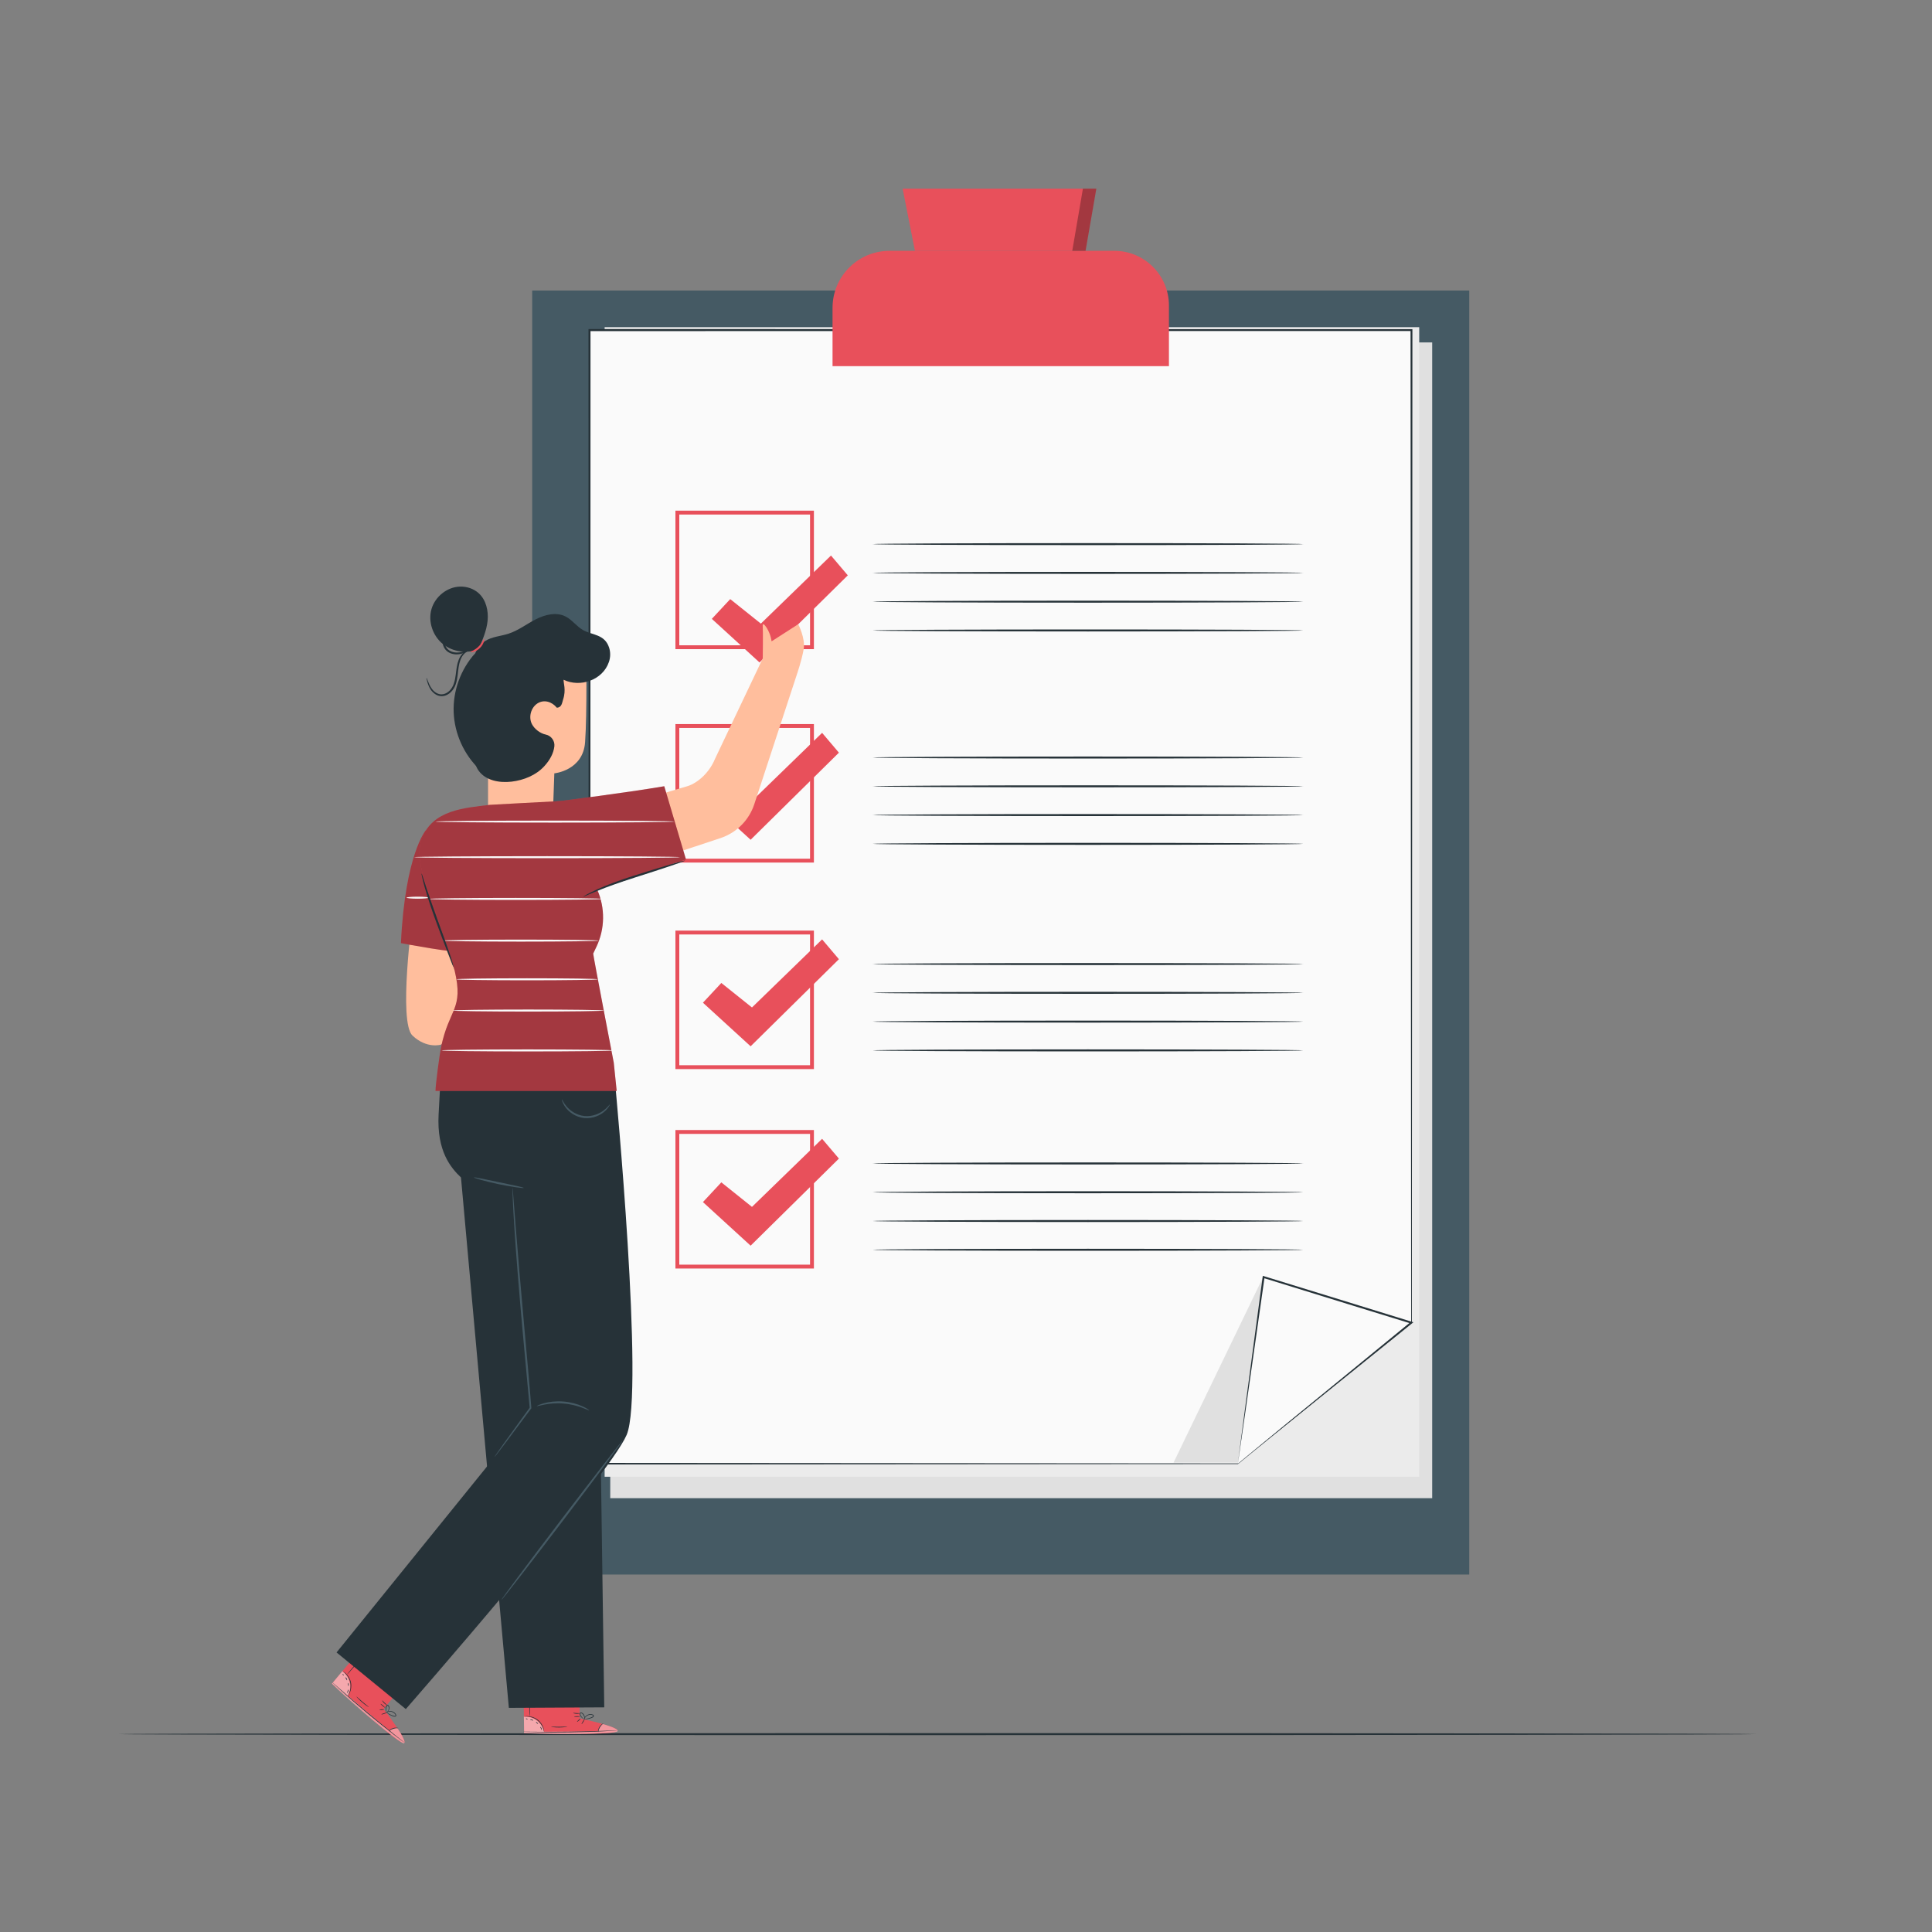 <?xml version="1.0" encoding="utf-8"?>
<!-- Generator: Adobe Illustrator 27.6.1, SVG Export Plug-In . SVG Version: 6.00 Build 0)  -->
<svg version="1.1" xmlns="http://www.w3.org/2000/svg" xmlns:xlink="http://www.w3.org/1999/xlink" x="0px" y="0px"
	 viewBox="0 0 500 500" style="enable-background:new 0 0 500 500;" xml:space="preserve">
<rect x="0" y="0" width="500" height="500" fill="#808080" stroke="none"/>
<g id="Background_Complete" style="display:none;">
</g>
<g id="Background_Simple" style="display:none;">
	<path style="display:inline;fill:#E0E0E0;" d="M429.42,94.23c26.7,53.19,18.25,120.34-15.11,169.62s-88.88,81.19-147.25,92.81
		c-41.67,8.29-86.49,6.61-124.56-12.25c-38.07-18.85-68.01-56.79-70.29-99.21c-0.86-16.02,2.54-33.04,13.23-45
		c17.07-19.1,46.22-19.78,71.83-18.99c25.61,0.79,54.74,0.19,71.9-18.84c13.18-14.62,15.12-35.83,22.07-54.25
		c11.81-31.32,40.31-55.78,73.06-62.7c4.55-0.96,9.16-1.58,13.79-1.87c36.02-2.25,70.19,16.29,89.09,47.04L429.42,94.23z"/>
</g>
<g id="Floor">
	<g>
		<g>
			<path style="fill:#263238;" d="M454.63,448.79c0,0.14-94.94,0.26-212.03,0.26c-117.13,0-212.06-0.12-212.06-0.26
				s94.92-0.26,212.06-0.26C359.69,448.53,454.63,448.65,454.63,448.79z"/>
		</g>
	</g>
</g>
<g id="Plants">
</g>
<g id="Checklist">
	<g>
		<g>
			<rect x="137.73" y="75.19" style="fill:#455A64;" width="242.51" height="332.3"/>
		</g>
		<g>
			<polygon style="fill:#E0E0E0;" points="370.65,387.73 325.74,387.73 157.93,387.73 157.93,88.62 370.65,88.62 370.65,350.52 			
				"/>
		</g>
		<g>
			<polygon style="fill:#EBEBEB;" points="367.29,382.18 322.78,382.18 156.48,382.18 156.48,84.67 367.29,84.67 367.29,345.17 			
				"/>
		</g>
		<g>
			<g>
				<polygon style="fill:#FAFAFA;" points="344.64,359.03 320.36,378.8 152.55,378.8 152.55,85.42 365.27,85.42 365.27,342.3 				
					"/>
			</g>
			<g>
				<g>
					<path style="fill:#263238;" d="M344.64,359.03c0,0,0.43-0.37,1.3-1.08c0.87-0.71,2.17-1.77,3.89-3.18
						c3.46-2.81,8.6-7,15.4-12.53l-0.03,0.06c-0.03-42.2-0.08-135.96-0.15-256.88l0.24,0.24c-63.35,0.01-135.12,0.02-210.87,0.03
						c-0.63,0-1.25,0-1.86,0l0.26-0.26c-0.02,110.3-0.04,212.05-0.05,293.38l-0.21-0.21c76.6,0.05,135.45,0.1,167.81,0.12
						l-0.06,0.02c8.1-6.57,14.18-11.5,18.23-14.79c2.03-1.64,3.55-2.87,4.57-3.69C344.12,359.43,344.64,359.03,344.64,359.03
						s-0.5,0.42-1.5,1.25c-1.01,0.83-2.53,2.07-4.54,3.73c-4.05,3.31-10.11,8.26-18.18,14.86l-0.02,0.02h-0.03
						c-32.36,0.02-91.21,0.07-167.81,0.12l-0.21,0l0-0.21c-0.01-81.33-0.03-183.08-0.05-293.38v-0.26h0.26c0.61,0,1.23,0,1.86,0
						c75.75,0.01,147.52,0.02,210.87,0.03h0.24l0,0.24c-0.07,120.92-0.13,214.68-0.15,256.88v0.04l-0.03,0.02
						c-6.81,5.5-11.98,9.67-15.45,12.47c-1.73,1.39-3.04,2.44-3.92,3.15C345.09,358.68,344.64,359.03,344.64,359.03z"/>
				</g>
			</g>
		</g>
		<g>
			<path style="fill:#E8505B;" d="M302.52,94.76h-87.06V79.67c0-8.15,6.61-14.76,14.76-14.76h58.15c7.82,0,14.15,6.34,14.15,14.15
				V94.76z"/>
		</g>
		<g>
			<polygon style="fill:#E8505B;" points="236.78,64.92 233.6,48.82 283.73,48.82 280.94,64.92 			"/>
		</g>
		<g>
			<g>
				<path style="fill:#E8505B;" d="M210.63,168H174.8v-35.84h35.84V168z M175.8,167h33.84v-33.84H175.8V167z"/>
			</g>
			<g>
				<g>
					<path style="fill:#263238;" d="M337.28,140.82c0,0.14-24.95,0.26-55.71,0.26c-30.78,0-55.72-0.12-55.72-0.26
						c0-0.14,24.94-0.26,55.72-0.26C312.33,140.56,337.28,140.67,337.28,140.82z"/>
				</g>
			</g>
			<g>
				<g>
					<path style="fill:#263238;" d="M337.28,148.26c0,0.14-24.95,0.26-55.71,0.26c-30.78,0-55.72-0.12-55.72-0.26
						c0-0.14,24.94-0.26,55.72-0.26C312.33,148,337.28,148.12,337.28,148.26z"/>
				</g>
			</g>
			<g>
				<g>
					<path style="fill:#263238;" d="M337.28,155.71c0,0.14-24.95,0.26-55.71,0.26c-30.78,0-55.72-0.12-55.72-0.26
						c0-0.14,24.94-0.26,55.72-0.26C312.33,155.45,337.28,155.57,337.28,155.71z"/>
				</g>
			</g>
			<g>
				<g>
					<path style="fill:#263238;" d="M337.28,163.16c0,0.14-24.95,0.26-55.71,0.26c-30.78,0-55.72-0.12-55.72-0.26
						s24.94-0.26,55.72-0.26C312.33,162.9,337.28,163.01,337.28,163.16z"/>
				</g>
			</g>
		</g>
		<g>
			<g>
				<path style="fill:#E8505B;" d="M210.63,223.23H174.8v-35.84h35.84V223.23z M175.8,222.23h33.84v-33.84H175.8V222.23z"/>
			</g>
			<g>
				<polygon style="fill:#E8505B;" points="181.92,206.05 186.68,200.94 194.61,207.28 212.76,189.66 217.11,194.79 194.26,217.33 
									"/>
			</g>
			<g>
				<g>
					<path style="fill:#263238;" d="M337.28,196.05c0,0.14-24.95,0.26-55.71,0.26c-30.78,0-55.72-0.12-55.72-0.26
						s24.94-0.26,55.72-0.26C312.33,195.79,337.28,195.91,337.28,196.05z"/>
				</g>
			</g>
			<g>
				<g>
					<path style="fill:#263238;" d="M337.28,203.5c0,0.14-24.95,0.26-55.71,0.26c-30.78,0-55.72-0.12-55.72-0.26
						s24.94-0.26,55.72-0.26C312.33,203.24,337.28,203.35,337.28,203.5z"/>
				</g>
			</g>
			<g>
				<g>
					<path style="fill:#263238;" d="M337.28,210.94c0,0.14-24.95,0.26-55.71,0.26c-30.78,0-55.72-0.12-55.72-0.26
						s24.94-0.26,55.72-0.26C312.33,210.68,337.28,210.8,337.28,210.94z"/>
				</g>
			</g>
			<g>
				<g>
					<path style="fill:#263238;" d="M337.28,218.39c0,0.14-24.95,0.26-55.71,0.26c-30.78,0-55.72-0.12-55.72-0.26
						c0-0.14,24.94-0.26,55.72-0.26C312.33,218.13,337.28,218.25,337.28,218.39z"/>
				</g>
			</g>
		</g>
		<g>
			<g>
				<path style="fill:#E8505B;" d="M210.63,276.68H174.8v-35.84h35.84V276.68z M175.8,275.68h33.84v-33.84H175.8V275.68z"/>
			</g>
			<g>
				<polygon style="fill:#E8505B;" points="181.92,259.5 186.68,254.39 194.61,260.73 212.76,243.11 217.11,248.24 194.26,270.78 
									"/>
			</g>
			<g>
				<g>
					<path style="fill:#263238;" d="M337.28,249.5c0,0.14-24.95,0.26-55.71,0.26c-30.78,0-55.72-0.12-55.72-0.26
						s24.94-0.26,55.72-0.26C312.33,249.24,337.28,249.35,337.28,249.5z"/>
				</g>
			</g>
			<g>
				<g>
					<path style="fill:#263238;" d="M337.28,256.94c0,0.14-24.95,0.26-55.71,0.26c-30.78,0-55.72-0.12-55.72-0.26
						s24.94-0.26,55.72-0.26C312.33,256.68,337.28,256.8,337.28,256.94z"/>
				</g>
			</g>
			<g>
				<g>
					<path style="fill:#263238;" d="M337.28,264.39c0,0.14-24.95,0.26-55.71,0.26c-30.78,0-55.72-0.12-55.72-0.26
						c0-0.14,24.94-0.26,55.72-0.26C312.33,264.13,337.28,264.25,337.28,264.39z"/>
				</g>
			</g>
			<g>
				<g>
					<path style="fill:#263238;" d="M337.28,271.84c0,0.14-24.95,0.26-55.71,0.26c-30.78,0-55.72-0.12-55.72-0.26
						c0-0.14,24.94-0.26,55.72-0.26C312.33,271.58,337.28,271.7,337.28,271.84z"/>
				</g>
			</g>
		</g>
		<g>
			<g>
				<path style="fill:#E8505B;" d="M210.63,328.29H174.8v-35.84h35.84V328.29z M175.8,327.29h33.84v-33.84H175.8V327.29z"/>
			</g>
			<g>
				<polygon style="fill:#E8505B;" points="181.92,311.1 186.68,305.99 194.61,312.34 212.76,294.72 217.11,299.84 194.26,322.38 
									"/>
			</g>
			<g>
				<g>
					<path style="fill:#263238;" d="M337.28,301.1c0,0.14-24.95,0.26-55.71,0.26c-30.78,0-55.72-0.12-55.72-0.26
						s24.94-0.26,55.72-0.26C312.33,300.84,337.28,300.96,337.28,301.1z"/>
				</g>
			</g>
			<g>
				<g>
					<path style="fill:#263238;" d="M337.28,308.55c0,0.14-24.95,0.26-55.71,0.26c-30.78,0-55.72-0.12-55.72-0.26
						s24.94-0.26,55.72-0.26C312.33,308.29,337.28,308.41,337.28,308.55z"/>
				</g>
			</g>
			<g>
				<g>
					<path style="fill:#263238;" d="M337.28,316c0,0.14-24.95,0.26-55.71,0.26c-30.78,0-55.72-0.12-55.72-0.26
						s24.94-0.26,55.72-0.26C312.33,315.74,337.28,315.85,337.28,316z"/>
				</g>
			</g>
			<g>
				<g>
					<path style="fill:#263238;" d="M337.28,323.44c0,0.14-24.95,0.26-55.71,0.26c-30.78,0-55.72-0.12-55.72-0.26
						s24.94-0.26,55.72-0.26C312.33,323.18,337.28,323.3,337.28,323.44z"/>
				</g>
			</g>
		</g>
		<g>
			<polygon style="fill:#E0E0E0;" points="327.03,330.23 303.71,378.53 320.36,378.53 			"/>
		</g>
		<g>
			<g>
				<polygon style="fill:#FAFAFA;" points="320.36,378.8 327.03,330.5 365.27,342.3 				"/>
			</g>
			<g>
				<g>
					<path style="fill:#263238;" d="M320.36,378.8c0.94-0.77,5.07-4.17,12.86-10.59c7.99-6.54,19.14-15.67,31.89-26.11l0.09,0.44
						c-4.74-1.46-9.69-2.99-14.77-4.55c-8.28-2.56-16.22-5.02-23.48-7.26l0.32-0.2c-2,14.03-3.71,26.05-4.93,34.59
						C321.14,373.43,320.52,377.72,320.36,378.8c0,0.01,0-0.07,0.02-0.21c0.02-0.17,0.05-0.39,0.08-0.67
						c0.08-0.63,0.2-1.5,0.34-2.63c0.31-2.35,0.75-5.72,1.31-9.96c1.15-8.61,2.77-20.72,4.66-34.86l0.04-0.29l0.28,0.09
						c7.26,2.24,15.2,4.68,23.48,7.23c5.07,1.57,10.02,3.1,14.76,4.56l0.46,0.14l-0.37,0.3c-12.9,10.41-24.19,19.51-32.28,26.04
						c-3.99,3.21-7.2,5.78-9.43,7.57c-1.08,0.86-1.92,1.54-2.51,2.02c-0.27,0.21-0.48,0.38-0.64,0.51
						C320.43,378.75,320.36,378.81,320.36,378.8z"/>
				</g>
			</g>
		</g>
		<g style="opacity:0.3;">
			<polyline points="280.26,48.82 277.5,64.92 280.94,64.92 283.73,48.82 279.34,48.82 			"/>
		</g>
	</g>
</g>
<g id="Character">
	<g>
		<g>
			<g>
				<g>
					<g>
						<g>
							<g>
								<g>
									<path style="fill:#FFBE9D;" d="M133.43,218.62L133.43,218.62c5.09,0.39,9.48-3.53,9.68-8.63c0.19-4.9,0.35-9.85,0.35-9.85
										s7.42-0.7,7.96-8.04c0.54-7.34,0.29-24.3,0.29-24.3l0,0c-8.28-4.17-18.18-3.54-25.86,1.66l0.46,25.85v13.9
										C126.35,213.89,128.78,218.27,133.43,218.62z"/>
								</g>
							</g>
						</g>
					</g>
				</g>
			</g>
			<g>
				<path style="fill:#263238;" d="M144.1,183.15c-1.27-1.57-3.33-2.19-5.02-1.1c-1.69,1.1-2.34,3.54-1.42,5.34
					c0.65,1.27,2.13,2.42,3.6,2.72c1.39,0.29,2.37,1.63,2.21,3.04c-0.21,1.84-1.19,3.59-2.58,5.11c-2.15,2.37-5.32,3.65-8.5,4.03
					c-3.13,0.37-6.71-0.28-8.53-2.85c-1.32-1.87-1.42-4.32-1.47-6.61c-0.11-5.41-0.22-10.83-0.34-16.24
					c-0.04-1.95-0.08-3.93,0.37-5.83c0.45-1.9,1.44-3.75,3.07-4.82c1.79-1.18,4.05-1.28,6.08-1.93c2.54-0.82,4.7-2.51,7.08-3.73
					c2.38-1.22,5.3-1.94,7.69-0.75c1.71,0.86,2.86,2.57,4.53,3.52c2.37,1.35,5.61,1.04,6.76,4.53c0.4,1.21,0.37,2.53-0.04,3.73
					c-1.61,4.75-7.49,6.67-11.73,4.61c-0.08,0.8,0.71,2.6-0.14,5.14C145.46,181.89,145.37,183.12,144.1,183.15"/>
			</g>
			<g>
				<path style="fill:#263238;" d="M123.83,168.03c1.04-2.37,2.1-4.8,2.36-7.38c0.26-2.58-0.39-5.39-2.31-7.13
					c-1.3-1.18-3.09-1.76-4.84-1.71c-3.36,0.1-6.46,2.62-7.38,5.85c-0.92,3.23,0.35,6.93,2.97,9.03c2.62,2.1,6.42,2.55,9.51,1.24"/>
			</g>
			<g>
				<g>
					<path style="fill:#E8505B;" d="M125.27,165.35c0.14,0,0.02,1.31-1.08,2.37c-1.09,1.08-2.4,1.17-2.4,1.03
						c-0.04-0.15,1.08-0.44,2.03-1.4C124.81,166.42,125.13,165.31,125.27,165.35z"/>
				</g>
			</g>
			<g>
				<g>
					<path style="fill:#263238;" d="M122.86,167.15c0.03,0.04-0.65,0.7-1.99,1.46c-0.67,0.36-1.57,0.73-2.63,0.74
						c-1.03,0.02-2.31-0.32-3.07-1.37c-0.75-1.04-0.78-2.32-0.54-3.32c0.25-1.03,0.77-1.82,1.24-2.43c0.97-1.2,1.7-1.79,1.74-1.75
						c0.07,0.06-0.58,0.75-1.44,1.97c-0.41,0.61-0.87,1.39-1.06,2.32c-0.19,0.92-0.13,2.05,0.49,2.91c0.62,0.87,1.71,1.2,2.64,1.2
						c0.95,0.01,1.79-0.29,2.47-0.59C122.04,167.63,122.81,167.07,122.86,167.15z"/>
				</g>
			</g>
			<g>
				<g>
					<path style="fill:#263238;" d="M110.38,175.44c0.04-0.01,0.15,0.28,0.36,0.81c0.21,0.52,0.49,1.31,1.08,2.09
						c0.57,0.75,1.63,1.56,2.88,1.32c1.23-0.23,2.32-1.37,2.77-2.79c0.48-1.43,0.51-2.92,0.75-4.27c0.22-1.34,0.67-2.57,1.4-3.36
						c0.71-0.8,1.56-1.15,2.14-1.22c0.59-0.08,0.91,0.06,0.9,0.08c0,0.05-0.32-0.01-0.86,0.12c-0.53,0.13-1.28,0.5-1.9,1.26
						c-0.63,0.75-1.02,1.9-1.21,3.2c-0.21,1.31-0.22,2.82-0.73,4.36c-0.48,1.53-1.71,2.84-3.18,3.09c-0.73,0.13-1.45-0.06-1.99-0.39
						c-0.55-0.33-0.96-0.76-1.27-1.19c-0.6-0.88-0.82-1.7-0.98-2.25C110.39,175.76,110.34,175.45,110.38,175.44z"/>
				</g>
			</g>
		</g>
		<g>
			<path style="fill:#FFBE9D;" d="M106.77,237.13c0,0-3.74,27.42,0,30.9c3.74,3.48,7.35,2.32,7.35,2.32l7.13-5.96l1.4-27.26H106.77z
				"/>
		</g>
		<g>
			<g>
				<polygon style="fill:#E8505B;" points="184.22,160.16 188.98,155.05 196.91,161.39 215.06,143.77 219.41,148.9 196.56,171.44 
									"/>
			</g>
			<g>
				<path style="fill:#FFBE9D;" d="M206.58,161.55l-6.9,4.43c-0.31-2.73-2.39-5.43-2.29-4.06c0.11,1.37,0.01,8.48,0.01,8.48
					l-12.31,25.89c-1.67,4.1-5.06,6.68-7.59,7.29l-11.49,3.42l4.49,15.19l15.96-5.29c4.14-1.37,7.39-4.63,8.75-8.77l11-33.52
					c0,0,1.31-3.81,1.78-6.61C208.48,165.19,206.58,161.55,206.58,161.55z"/>
			</g>
		</g>
		<g>
			<g>
				<g>
					<g>
						<g>
							<g>
								<path style="fill:#E8505B;" d="M150.05,444.72l-0.17-7.68l-14.38,0.23l0.13,11.23l0.89,0.04
									c3.97,0.16,20.21,0.52,22.85-0.33C162.31,447.28,150.05,444.72,150.05,444.72z"/>
							</g>
						</g>
					</g>
					<g style="opacity:0.5;">
						<g>
							<g>
								<path style="fill:#FFFFFF;" d="M140.84,448.32c-0.22-1.2-0.91-2.3-1.88-3.04c-0.97-0.73-2.17-1.11-3.38-0.99l0.06,4.02
									L140.84,448.32z"/>
							</g>
						</g>
					</g>
				</g>
				<g style="opacity:0.4;">
					<g>
						<g>
							<path style="fill:#FFFFFF;" d="M156.04,446.19c0,0,4.3,1.17,3.78,1.88c-0.52,0.71-16.95,0.97-24.2,0.44l0.02-0.32l19.16-0.13
								C154.8,448.06,155.21,446.24,156.04,446.19z"/>
						</g>
					</g>
				</g>
				<g>
					<g>
						<g>
							<g>
								<path style="fill:#263238;" d="M135.41,448.18c0,0.01,0.09,0.01,0.25,0.02c0.21,0.01,0.45,0.02,0.71,0.03
									c0.71,0.02,1.58,0.04,2.62,0.07c2.21,0.05,5.26,0.07,8.63,0.02c3.37-0.05,6.42-0.16,8.63-0.27c1.03-0.06,1.9-0.11,2.61-0.15
									c0.26-0.02,0.5-0.04,0.71-0.05c0.16-0.01,0.25-0.02,0.25-0.03c0-0.01-0.09-0.01-0.25,0c-0.21,0.01-0.45,0.01-0.71,0.02
									c-0.71,0.03-1.58,0.06-2.61,0.09c-2.21,0.08-5.26,0.17-8.63,0.22c-3.37,0.05-6.42,0.05-8.63,0.03
									c-1.03-0.01-1.91-0.01-2.62-0.02c-0.26,0-0.5,0-0.71,0C135.5,448.17,135.42,448.18,135.41,448.18z"/>
							</g>
						</g>
					</g>
				</g>
				<g>
					<g>
						<g>
							<g>
								<path style="fill:#263238;" d="M154.8,448.28c0.05,0.01,0.08-0.62,0.47-1.26c0.37-0.64,0.91-0.97,0.88-1.01
									c-0.01-0.04-0.62,0.24-1.03,0.93C154.71,447.62,154.76,448.29,154.8,448.28z"/>
							</g>
						</g>
					</g>
				</g>
				<g>
					<g>
						<g>
							<g>
								<path style="fill:#263238;" d="M150.52,446.19c0.04,0.03,0.24-0.22,0.45-0.56c0.2-0.33,0.34-0.62,0.3-0.65
									c-0.04-0.03-0.24,0.22-0.45,0.56C150.61,445.88,150.48,446.17,150.52,446.19z"/>
							</g>
						</g>
					</g>
				</g>
				<g>
					<g>
						<g>
							<g>
								<path style="fill:#263238;" d="M149.35,445.6c0.03,0.04,0.26-0.12,0.5-0.35c0.24-0.23,0.42-0.44,0.38-0.47
									c-0.03-0.04-0.26,0.12-0.5,0.35C149.49,445.35,149.31,445.56,149.35,445.6z"/>
							</g>
						</g>
					</g>
				</g>
				<g>
					<g>
						<g>
							<g>
								<path style="fill:#263238;" d="M148.59,444.25c0,0.05,0.34,0.09,0.75,0.08s0.75-0.04,0.75-0.09c0-0.05-0.34-0.09-0.75-0.08
									C148.93,444.16,148.59,444.2,148.59,444.25z"/>
							</g>
						</g>
					</g>
				</g>
				<g>
					<g>
						<g>
							<g>
								<path style="fill:#263238;" d="M148.32,443.3c-0.02,0.04,0.35,0.2,0.84,0.23c0.49,0.03,0.87-0.08,0.86-0.13
									c-0.01-0.05-0.39-0.02-0.85-0.05C148.71,443.33,148.34,443.25,148.32,443.3z"/>
							</g>
						</g>
					</g>
				</g>
				<g>
					<g>
						<g>
							<g>
								<path style="fill:#263238;" d="M150.99,444.93c0,0.02,0.35,0.06,0.92-0.02c0.28-0.04,0.62-0.11,0.98-0.23
									c0.18-0.07,0.37-0.12,0.56-0.24c0.09-0.06,0.19-0.15,0.22-0.29c0.04-0.14-0.04-0.29-0.15-0.37
									c-0.89-0.44-1.77,0.07-2.09,0.53c-0.18,0.24-0.26,0.46-0.29,0.62c-0.03,0.16-0.03,0.25-0.02,0.25
									c0.03,0.01,0.06-0.36,0.41-0.79c0.17-0.21,0.44-0.42,0.78-0.53c0.32-0.1,0.79-0.14,1.1,0.06c0.15,0.11,0.09,0.28-0.07,0.38
									c-0.15,0.1-0.35,0.16-0.52,0.23c-0.35,0.13-0.67,0.21-0.95,0.26C151.34,444.9,150.99,444.9,150.99,444.93z"/>
							</g>
						</g>
					</g>
				</g>
				<g>
					<g>
						<g>
							<g>
								<path style="fill:#263238;" d="M151.23,444.97c0.01,0.01,0.15-0.23,0.1-0.64c-0.03-0.2-0.1-0.44-0.26-0.67
									c-0.17-0.2-0.38-0.48-0.78-0.46c-0.21,0.03-0.31,0.28-0.28,0.43c0.02,0.16,0.09,0.3,0.16,0.41c0.14,0.23,0.3,0.41,0.45,0.55
									c0.29,0.28,0.52,0.38,0.53,0.37c0.02-0.02-0.19-0.16-0.45-0.45c-0.13-0.14-0.27-0.33-0.4-0.55
									c-0.13-0.19-0.22-0.54,0.01-0.59c0.23-0.03,0.47,0.2,0.61,0.38c0.15,0.2,0.23,0.41,0.27,0.6
									C151.28,444.73,151.2,444.97,151.23,444.97z"/>
							</g>
						</g>
					</g>
				</g>
				<g>
					<g>
						<g>
							<g>
								<path style="fill:#263238;" d="M135.65,444.24c0,0.03,0.41-0.05,1.06,0.02c0.65,0.06,1.54,0.31,2.33,0.92
									c0.79,0.61,1.26,1.42,1.48,2.03c0.23,0.61,0.26,1.03,0.29,1.02c0.01,0,0.01-0.1,0-0.29c-0.02-0.19-0.07-0.45-0.17-0.77
									c-0.2-0.64-0.67-1.49-1.49-2.12c-0.82-0.63-1.76-0.87-2.43-0.9c-0.33-0.02-0.61,0-0.79,0.03
									C135.75,444.2,135.65,444.23,135.65,444.24z"/>
							</g>
						</g>
					</g>
				</g>
				<g>
					<g>
						<g>
							<g>
								<path style="fill:#263238;" d="M137.05,438.24c-0.05,0-0.08,1.32-0.08,2.96c0,1.63,0.05,2.96,0.1,2.96
									c0.05,0,0.08-1.32,0.08-2.96C137.14,439.56,137.09,438.24,137.05,438.24z"/>
							</g>
						</g>
					</g>
				</g>
				<g>
					<g>
						<g>
							<g>
								<path style="fill:#263238;" d="M142.62,446.89c-0.01,0.05,0.93,0.18,2.1,0.18c1.17-0.01,2.11-0.16,2.1-0.2
									c-0.01-0.05-0.94,0.02-2.1,0.03C143.57,446.9,142.63,446.84,142.62,446.89z"/>
							</g>
						</g>
					</g>
				</g>
				<g>
					<g>
						<g>
							<g>
								<path style="fill:#263238;" d="M139.81,446.92c-0.03,0.04,0.08,0.2,0.18,0.41c0.1,0.21,0.15,0.4,0.2,0.4
									c0.05,0,0.07-0.23-0.05-0.47C140.03,447.02,139.84,446.89,139.81,446.92z"/>
							</g>
						</g>
					</g>
				</g>
				<g>
					<g>
						<g>
							<g>
								<path style="fill:#263238;" d="M138.72,445.62c-0.03,0.03,0.06,0.18,0.21,0.33c0.15,0.15,0.3,0.24,0.33,0.21
									c0.03-0.03-0.06-0.18-0.21-0.33C138.91,445.68,138.76,445.58,138.72,445.62z"/>
							</g>
						</g>
					</g>
				</g>
				<g>
					<g>
						<g>
							<g>
								<path style="fill:#263238;" d="M137.19,445.04c0.01,0.05,0.2,0.04,0.41,0.12c0.21,0.07,0.37,0.18,0.4,0.15
									c0.04-0.03-0.09-0.23-0.35-0.31C137.4,444.9,137.18,444.99,137.19,445.04z"/>
							</g>
						</g>
					</g>
				</g>
				<g>
					<g>
						<g>
							<g>
								<path style="fill:#263238;" d="M136.11,444.77c-0.02,0.05,0.07,0.12,0.19,0.16c0.12,0.04,0.23,0.04,0.25,0
									c0.02-0.05-0.07-0.12-0.19-0.16C136.23,444.72,136.12,444.72,136.11,444.77z"/>
							</g>
						</g>
					</g>
				</g>
			</g>
		</g>
		<g>
			<g>
				<g>
					<g>
						<g>
							<g>
								<path style="fill:#E8505B;" d="M99.29,442.27l4.88-5.93l-11.05-9.21l-7.23,8.6l0.65,0.61c2.91,2.71,14.98,13.57,17.54,14.65
									C106.92,452.21,99.29,442.27,99.29,442.27z"/>
							</g>
						</g>
					</g>
					<g style="opacity:0.5;">
						<g>
							<g>
								<path style="fill:#FFFFFF;" d="M89.97,438.98c0.61-1.05,0.81-2.34,0.55-3.53c-0.26-1.19-0.92-2.25-1.91-2.96l-2.58,3.09
									L89.97,438.98z"/>
							</g>
						</g>
					</g>
				</g>
				<g style="opacity:0.4;">
					<g>
						<g>
							<path style="fill:#FFFFFF;" d="M102.88,447.29c0,0,2.5,3.69,1.64,3.89c-0.86,0.2-13.48-10.32-18.63-15.45l0.22-0.23
								l14.61,12.39C100.72,447.9,102.21,446.78,102.88,447.29z"/>
						</g>
					</g>
				</g>
				<g>
					<g>
						<g>
							<g>
								<path style="fill:#263238;" d="M85.94,435.35c0,0,0.06,0.07,0.17,0.18c0.16,0.15,0.33,0.31,0.52,0.49
									c0.53,0.48,1.17,1.07,1.94,1.76c1.65,1.48,3.94,3.48,6.53,5.65c2.59,2.16,4.97,4.07,6.72,5.42
									c0.82,0.63,1.51,1.16,2.08,1.59c0.21,0.16,0.4,0.3,0.57,0.42c0.13,0.1,0.2,0.14,0.21,0.14c0,0-0.06-0.06-0.19-0.17
									c-0.17-0.13-0.35-0.28-0.55-0.45c-0.56-0.44-1.24-0.99-2.04-1.63c-1.72-1.38-4.1-3.3-6.68-5.46
									c-2.59-2.16-4.9-4.15-6.56-5.6c-0.78-0.68-1.44-1.25-1.97-1.72c-0.2-0.17-0.38-0.32-0.54-0.46
									C86.01,435.4,85.94,435.35,85.94,435.35z"/>
							</g>
						</g>
					</g>
				</g>
				<g>
					<g>
						<g>
							<g>
								<path style="fill:#263238;" d="M100.57,448.07c0.04,0.04,0.47-0.41,1.17-0.65c0.7-0.24,1.32-0.14,1.33-0.2
									c0.02-0.04-0.63-0.23-1.38,0.03C100.93,447.51,100.53,448.05,100.57,448.07z"/>
							</g>
						</g>
					</g>
				</g>
				<g>
					<g>
						<g>
							<g>
								<path style="fill:#263238;" d="M98.69,443.69c0.01,0.05,0.33-0.01,0.7-0.13c0.37-0.12,0.66-0.25,0.65-0.3
									c-0.01-0.05-0.33,0.01-0.7,0.13C98.97,443.51,98.68,443.65,98.69,443.69z"/>
							</g>
						</g>
					</g>
				</g>
				<g>
					<g>
						<g>
							<g>
								<path style="fill:#263238;" d="M98.19,442.47c0,0.05,0.27,0.08,0.61,0.06c0.33-0.01,0.6-0.06,0.6-0.11
									c0-0.05-0.27-0.08-0.61-0.07C98.46,442.38,98.19,442.43,98.19,442.47z"/>
							</g>
						</g>
					</g>
				</g>
				<g>
					<g>
						<g>
							<g>
								<path style="fill:#263238;" d="M98.49,440.96c-0.03,0.04,0.2,0.28,0.52,0.55c0.32,0.27,0.6,0.46,0.63,0.42
									c0.03-0.04-0.2-0.28-0.52-0.55C98.81,441.11,98.53,440.92,98.49,440.96z"/>
							</g>
						</g>
					</g>
				</g>
				<g>
					<g>
						<g>
							<g>
								<path style="fill:#263238;" d="M98.91,440.06c-0.04,0.02,0.14,0.38,0.49,0.72c0.35,0.34,0.72,0.51,0.74,0.47
									c0.03-0.04-0.28-0.27-0.62-0.59C99.19,440.34,98.96,440.04,98.91,440.06z"/>
							</g>
						</g>
					</g>
				</g>
				<g>
					<g>
						<g>
							<g>
								<path style="fill:#263238;" d="M99.87,443.04c-0.01,0.01,0.23,0.27,0.71,0.59c0.24,0.16,0.54,0.32,0.89,0.46
									c0.18,0.07,0.35,0.15,0.58,0.18c0.11,0.01,0.24,0.01,0.36-0.07c0.12-0.08,0.16-0.25,0.13-0.37
									c-0.39-0.92-1.38-1.1-1.93-0.96c-0.29,0.06-0.5,0.18-0.63,0.28c-0.13,0.1-0.19,0.17-0.18,0.18
									c0.02,0.03,0.28-0.24,0.83-0.34c0.27-0.05,0.6-0.03,0.94,0.11c0.31,0.13,0.69,0.41,0.8,0.76c0.04,0.18-0.11,0.27-0.3,0.24
									c-0.18-0.02-0.37-0.1-0.54-0.16c-0.35-0.13-0.65-0.28-0.89-0.42C100.16,443.25,99.89,443.02,99.87,443.04z"/>
							</g>
						</g>
					</g>
				</g>
				<g>
					<g>
						<g>
							<g>
								<path style="fill:#263238;" d="M100.02,443.23c0,0.02,0.26-0.08,0.49-0.42c0.11-0.17,0.21-0.4,0.24-0.68
									c0.01-0.26,0.03-0.61-0.29-0.85c-0.18-0.12-0.42,0-0.49,0.15c-0.09,0.14-0.12,0.29-0.14,0.42
									c-0.04,0.27-0.04,0.51-0.02,0.71c0.04,0.4,0.15,0.63,0.17,0.63c0.03-0.01-0.04-0.25-0.04-0.63c0-0.19,0.01-0.42,0.06-0.67
									c0.03-0.23,0.19-0.56,0.39-0.44c0.19,0.13,0.23,0.46,0.22,0.69c-0.02,0.25-0.09,0.46-0.18,0.63
									C100.22,443.08,100,443.21,100.02,443.23z"/>
							</g>
						</g>
					</g>
				</g>
				<g>
					<g>
						<g>
							<g>
								<path style="fill:#263238;" d="M88.69,432.52c-0.02,0.03,0.34,0.23,0.79,0.71c0.45,0.47,0.97,1.24,1.17,2.22
									c0.2,0.98,0.03,1.89-0.2,2.5c-0.23,0.61-0.48,0.95-0.45,0.96c0.01,0.01,0.08-0.07,0.19-0.22c0.11-0.15,0.25-0.39,0.38-0.7
									c0.26-0.61,0.46-1.56,0.25-2.58c-0.21-1.02-0.77-1.81-1.25-2.27c-0.24-0.23-0.46-0.39-0.62-0.49
									C88.79,432.55,88.69,432.51,88.69,432.52z"/>
							</g>
						</g>
					</g>
				</g>
				<g>
					<g>
						<g>
							<g>
								<path style="fill:#263238;" d="M93.67,428.87c-0.04-0.03-0.93,0.95-1.99,2.19c-1.06,1.24-1.89,2.27-1.86,2.3
									c0.04,0.03,0.93-0.95,1.99-2.19C92.87,429.93,93.7,428.9,93.67,428.87z"/>
							</g>
						</g>
					</g>
				</g>
				<g>
					<g>
						<g>
							<g>
								<path style="fill:#263238;" d="M92.25,439.07c-0.03,0.03,0.59,0.75,1.48,1.51c0.89,0.76,1.7,1.26,1.72,1.22
									c0.03-0.04-0.73-0.6-1.61-1.35C92.96,439.69,92.29,439.03,92.25,439.07z"/>
							</g>
						</g>
					</g>
				</g>
				<g>
					<g>
						<g>
							<g>
								<path style="fill:#263238;" d="M90.09,437.26c-0.05,0-0.07,0.2-0.13,0.43c-0.06,0.23-0.15,0.41-0.11,0.44
									c0.04,0.03,0.2-0.13,0.27-0.39C90.2,437.47,90.14,437.25,90.09,437.26z"/>
							</g>
						</g>
					</g>
				</g>
				<g>
					<g>
						<g>
							<g>
								<path style="fill:#263238;" d="M90.12,435.56c-0.05,0-0.07,0.18-0.05,0.39c0.02,0.21,0.07,0.38,0.12,0.38
									c0.05,0,0.07-0.18,0.05-0.39C90.22,435.73,90.17,435.56,90.12,435.56z"/>
							</g>
						</g>
					</g>
				</g>
				<g>
					<g>
						<g>
							<g>
								<path style="fill:#263238;" d="M89.34,434.12c-0.02,0.04,0.12,0.17,0.24,0.36c0.12,0.19,0.16,0.38,0.21,0.38
									c0.05,0,0.08-0.23-0.06-0.47C89.59,434.15,89.36,434.08,89.34,434.12z"/>
							</g>
						</g>
					</g>
				</g>
				<g>
					<g>
						<g>
							<g>
								<path style="fill:#263238;" d="M88.69,433.21c-0.04,0.02-0.03,0.13,0.04,0.25c0.06,0.11,0.15,0.18,0.19,0.16
									c0.04-0.02,0.03-0.13-0.04-0.24C88.82,433.26,88.73,433.19,88.69,433.21z"/>
							</g>
						</g>
					</g>
				</g>
			</g>
		</g>
		<g>
			<g>
				<path style="fill:#263238;" d="M129.22,281.59c0,0-4.79,20.26-3.43,24.27c1.35,4.01,10.13,6.33,10.13,6.33l-0.3,55.49
					L87.1,427.65l17.92,14.66c0,0,52.53-60.09,57.16-70.97c4.63-10.88-2.95-90.65-2.95-90.65L129.22,281.59z"/>
			</g>
			<g>
				<path style="fill:#263238;" d="M154.01,273.33l2.37,168.53l-24.69,0.13l-12.39-137.26l0,0c-2.62-2.5-6.3-6.78-5.79-16.33
					l0.6-11.09L154.01,273.33z"/>
			</g>
			<g>
				<g>
					<path style="fill:#455A64;" d="M127.98,377.05c-0.01-0.01,0.04-0.09,0.14-0.25c0.13-0.19,0.28-0.42,0.47-0.69
						c0.45-0.64,1.07-1.51,1.83-2.6c1.64-2.27,3.93-5.45,6.7-9.27l-0.04,0.13c-0.54-5.85-1.19-12.94-1.89-20.59
						c-0.9-10.02-1.62-19.11-2.05-25.69c-0.22-3.29-0.36-5.95-0.44-7.8c-0.03-0.88-0.05-1.59-0.07-2.12
						c-0.01-0.49-0.01-0.74,0.01-0.74c0.02,0,0.05,0.25,0.09,0.74c0.04,0.53,0.1,1.24,0.17,2.12c0.15,1.9,0.35,4.54,0.61,7.78
						c0.52,6.57,1.3,15.64,2.2,25.67c0.67,7.68,1.36,14.76,1.8,20.64l0.01,0.07l-0.05,0.06c-2.82,3.78-5.17,6.92-6.84,9.16
						c-0.81,1.06-1.45,1.9-1.93,2.53c-0.21,0.26-0.38,0.48-0.52,0.65C128.05,376.99,127.99,377.06,127.98,377.05z"/>
				</g>
			</g>
			<g>
				<g>
					<path style="fill:#455A64;" d="M135.56,307.43c-0.02,0.14-2.96-0.22-6.54-0.97c-3.57-0.75-6.41-1.6-6.38-1.74
						c0.04-0.14,2.92,0.48,6.48,1.23C132.69,306.7,135.58,307.29,135.56,307.43z"/>
				</g>
			</g>
			<g>
				<g>
					<path style="fill:#455A64;" d="M152.46,364.97c-0.07,0.16-2.84-1.46-6.67-1.74c-3.83-0.33-6.82,0.83-6.86,0.66
						c-0.02-0.05,0.69-0.42,1.92-0.75c1.23-0.34,3.01-0.58,4.97-0.43c1.96,0.16,3.68,0.68,4.84,1.21
						C151.85,364.45,152.49,364.92,152.46,364.97z"/>
				</g>
			</g>
			<g>
				<g>
					<path style="fill:#455A64;" d="M161.17,372.78c0.11,0.09-6.83,9.41-15.51,20.81c-8.68,11.41-15.81,20.59-15.92,20.5
						c-0.11-0.09,6.83-9.41,15.51-20.82C153.93,381.87,161.06,372.69,161.17,372.78z"/>
				</g>
			</g>
			<g>
				<g>
					<path style="fill:#455A64;" d="M157.83,285.84c0.05,0.01-0.29,0.88-1.39,1.83c-1.06,0.94-3.01,1.9-5.26,1.68
						c-2.25-0.25-3.96-1.59-4.8-2.74c-0.87-1.16-1.02-2.08-0.98-2.08c0.09-0.04,0.36,0.81,1.26,1.85c0.87,1.03,2.5,2.23,4.57,2.45
						c2.07,0.21,3.91-0.62,4.98-1.44C157.3,286.56,157.75,285.79,157.83,285.84z"/>
				</g>
			</g>
		</g>
		<g>
			<path style="fill:#263238;" d="M124.1,199.13c-4.02-3.82-6.47-9.24-6.69-14.77c-0.22-5.54,1.81-11.13,5.52-15.25"/>
		</g>
		<g>
			<g>
				<g>
					<path style="fill:#E8505B;" d="M110.23,214.85c0,0-5.36,6.06-6.47,29.23c0,0,15.27,2.9,15.55,2.06
						C119.59,245.32,110.23,214.85,110.23,214.85z"/>
				</g>
				<g style="opacity:0.3;">
					<path d="M110.23,214.85c0,0-5.36,6.06-6.47,29.23c0,0,15.27,2.9,15.55,2.06C119.59,245.32,110.23,214.85,110.23,214.85z"/>
				</g>
				<g>
					<g>
						<g>
							<g>
								<path style="fill:#455A64;" d="M114.55,244.08"/>
							</g>
							<g>
								<path style="fill:#E8505B;" d="M112.71,282.34h46.89l-0.76-7.32c0,0-5.36-27.87-5.32-28.23l0.84-1.77
									c2.21-4.65,2.29-10.03,0.21-14.75l0,0l22.96-7.85l-5.62-18.94c-10.42,1.76-26.17,3.72-26.17,3.72l-2.34,0.2
									c0,0-16.26,0.85-16.6,0.89c-6.8,0.82-14.71,1.34-17.6,8.62c-1.55,3.89-0.08,9.73,2.45,15.76l6.01,18.5
									c2.4,10.17-1.43,9.68-3.53,19.92C113.8,272.61,112.68,280.92,112.71,282.34z"/>
							</g>
							<g style="opacity:0.3;">
								<path d="M112.71,282.34h46.89l-0.76-7.32c0,0-5.36-27.87-5.32-28.23l0.84-1.77c2.21-4.65,2.29-10.03,0.21-14.75l0,0
									l22.96-7.85l-5.62-18.94c-10.42,1.76-26.17,3.72-26.17,3.72l-2.34,0.2c0,0-16.26,0.85-16.6,0.89
									c-6.8,0.82-14.71,1.34-17.6,8.62c-1.55,3.89-0.08,9.73,2.45,15.76l6.01,18.5c2.4,10.17-1.43,9.68-3.53,19.92
									C113.8,272.61,112.68,280.92,112.71,282.34z"/>
							</g>
						</g>
					</g>
				</g>
				<g>
					<g>
						<path style="fill:#263238;" d="M177.31,222.72c0.01,0.03-0.35,0.19-1.02,0.43c-0.67,0.24-1.64,0.58-2.84,0.98
							c-2.4,0.81-5.73,1.89-9.41,3.06c-3.68,1.18-6.97,2.35-9.31,3.31c-1.17,0.47-2.1,0.89-2.76,1.17c-0.65,0.29-1.01,0.44-1.03,0.4
							c-0.02-0.03,0.32-0.24,0.94-0.59c0.63-0.33,1.54-0.81,2.7-1.33c2.31-1.06,5.61-2.29,9.29-3.47c3.69-1.18,7.03-2.2,9.46-2.92
							c1.22-0.36,2.2-0.64,2.89-0.83C176.92,222.77,177.3,222.68,177.31,222.72z"/>
					</g>
				</g>
			</g>
			<g>
				<g>
					<path style="fill:#FAFAFA;" d="M174.59,212.63c0,0.14-13.86,0.26-30.96,0.26c-17.1,0-30.96-0.12-30.96-0.26
						s13.86-0.26,30.96-0.26C160.73,212.37,174.59,212.49,174.59,212.63z"/>
				</g>
			</g>
			<g>
				<g>
					<path style="fill:#FAFAFA;" d="M176.02,221.84c0,0.14-15.43,0.26-34.45,0.26c-19.03,0-34.46-0.12-34.46-0.26
						s15.42-0.26,34.46-0.26C160.59,221.58,176.02,221.7,176.02,221.84z"/>
				</g>
			</g>
			<g>
				<g>
					<path style="fill:#FAFAFA;" d="M110.95,232.32c0,0.14-1.29,0.26-2.87,0.26c-1.59,0-2.87-0.12-2.87-0.26
						c0-0.14,1.29-0.26,2.87-0.26C109.66,232.06,110.95,232.18,110.95,232.32z"/>
				</g>
			</g>
			<g>
				<g>
					<path style="fill:#FAFAFA;" d="M156.01,232.64c0,0.14-10.09,0.26-22.53,0.26c-12.45,0-22.53-0.12-22.53-0.26
						s10.09-0.26,22.53-0.26C145.92,232.38,156.01,232.49,156.01,232.64z"/>
				</g>
			</g>
			<g>
				<g>
					<path style="fill:#FAFAFA;" d="M155.02,243.43c0,0.14-9.06,0.26-20.22,0.26c-11.17,0-20.22-0.12-20.22-0.26
						c0-0.14,9.05-0.26,20.22-0.26C145.96,243.17,155.02,243.29,155.02,243.43z"/>
				</g>
			</g>
			<g>
				<g>
					<path style="fill:#FAFAFA;" d="M154.72,253.44c0,0.14-8.21,0.26-18.33,0.26c-10.13,0-18.33-0.12-18.33-0.26
						s8.21-0.26,18.33-0.26C146.52,253.18,154.72,253.29,154.72,253.44z"/>
				</g>
			</g>
			<g>
				<g>
					<path style="fill:#FAFAFA;" d="M156.33,261.53c0,0.14-8.78,0.26-19.61,0.26c-10.83,0-19.61-0.12-19.61-0.26
						c0-0.14,8.78-0.26,19.61-0.26C147.55,261.27,156.33,261.39,156.33,261.53z"/>
				</g>
			</g>
			<g>
				<g>
					<path style="fill:#FAFAFA;" d="M158.87,271.85c0,0.14-9.99,0.26-22.31,0.26c-12.32,0-22.31-0.12-22.31-0.26
						c0-0.14,9.99-0.26,22.31-0.26C148.88,271.59,158.87,271.71,158.87,271.85z"/>
				</g>
			</g>
			<g>
				<g>
					<path style="fill:#263238;" d="M117.37,250.28c-0.03,0.01-0.18-0.32-0.41-0.92c-0.27-0.71-0.6-1.57-0.99-2.56
						c-0.83-2.16-1.99-5.14-3.19-8.47c-1.21-3.32-2.21-6.37-2.84-8.61c-0.31-1.12-0.55-2.03-0.68-2.66c-0.14-0.63-0.2-0.99-0.16-1
						c0.08-0.02,0.48,1.35,1.2,3.55c0.72,2.2,1.77,5.22,2.98,8.54c1.21,3.32,2.31,6.32,3.05,8.52c0.37,1.1,0.65,1.99,0.83,2.62
						C117.32,249.92,117.4,250.27,117.37,250.28z"/>
				</g>
			</g>
		</g>
	</g>
</g>
</svg>
